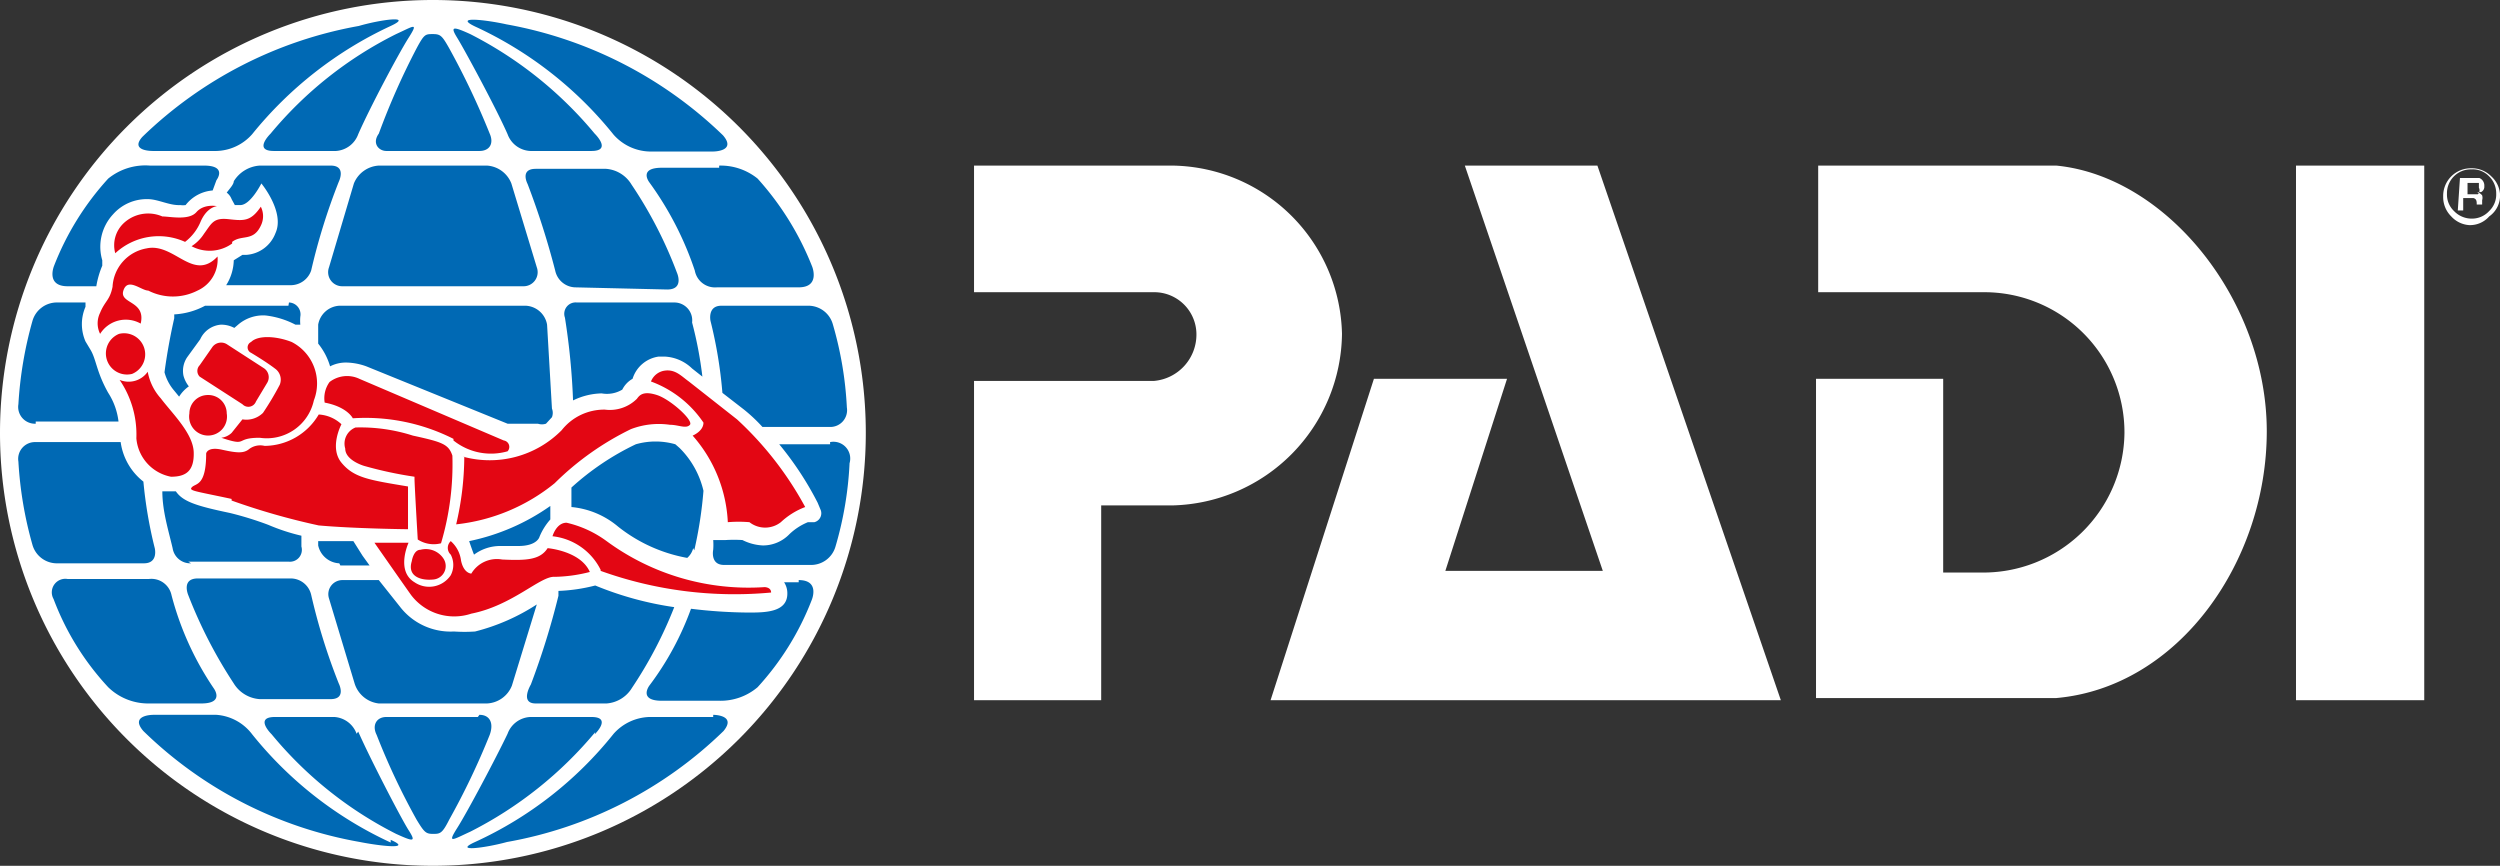 <svg id="Art" xmlns="http://www.w3.org/2000/svg" viewBox="0 0 46.2 16"><rect x="0" y="0" width="46.2" height="16" fill="#333333" stroke="none"/><defs><style>.cls-1{fill:#fff;}.cls-2{fill:#0069b4;}.cls-3{fill:#e30613;}</style></defs><title>PADI_logo_Hor_Rev_Trap_4C</title><g id="Hor_Rev_Trap_4C"><path class="cls-1" d="M8,0a8,8,0,1,0,8,8A8,8,0,0,0,8,0Z"></path><path class="cls-2" d="M3.48,11s-.14-.32.19-.31H5.39a.39.39,0,0,1,.36.3,11.16,11.16,0,0,0,.51,1.64s.15.29-.15.29H4.8a.61.61,0,0,1-.48-.29A8.66,8.66,0,0,1,3.48,11Zm0-.62H5.34a.22.22,0,0,0,.23-.28l0-.2a3.64,3.64,0,0,1-.61-.2,6.17,6.17,0,0,0-.71-.22c-.62-.13-.87-.21-1-.4H3.13L3,9.08c0,.36.11.71.19,1.05A.33.33,0,0,0,3.53,10.41ZM6.11,3.06H4.8a.61.61,0,0,0-.48.29c0,.06-.08.14-.13.21a.27.27,0,0,1,.09.12l.06.11h.1c.19,0,.39-.4.39-.4s.44.53.26.92a.62.62,0,0,1-.54.4H4.48l-.16.1a.9.9,0,0,1-.14.46H5.39A.4.4,0,0,0,5.75,5a11.54,11.54,0,0,1,.51-1.64S6.41,3.06,6.11,3.06ZM9,3.06H7a.53.53,0,0,0-.46.33L6.08,4.94a.26.26,0,0,0,.25.35H9.67a.26.26,0,0,0,.25-.35L9.45,3.39A.52.52,0,0,0,9,3.06Zm3.48,2.53H10.66a.21.21,0,0,0-.22.28,12.79,12.79,0,0,1,.15,1.53,1.25,1.25,0,0,1,.53-.13.55.55,0,0,0,.38-.07A.47.47,0,0,1,11.69,7l0,0a.59.59,0,0,1,.48-.41h.12a.78.78,0,0,1,.5.22l.19.15a7.2,7.2,0,0,0-.19-1A.33.33,0,0,0,12.47,5.59ZM9.9,13h1.31a.6.6,0,0,0,.47-.29,7.81,7.81,0,0,0,.78-1.49A6.11,6.11,0,0,1,11,10.82h0a3.17,3.17,0,0,1-.68.1h0l0,.09a14.23,14.23,0,0,1-.51,1.64S9.6,13,9.9,13ZM7,13H9a.52.52,0,0,0,.46-.33l.46-1.5a3.79,3.79,0,0,1-1.14.5,2.87,2.87,0,0,1-.39,0,1.18,1.18,0,0,1-1-.46L7,10.72H6.33a.26.26,0,0,0-.25.34l.47,1.56A.53.53,0,0,0,7,13Zm3.11-7a.42.42,0,0,0-.39-.35H6.27a.42.42,0,0,0-.39.35l0,.35a1.2,1.2,0,0,1,.22.42.64.64,0,0,1,.31-.07h0a1.15,1.15,0,0,1,.36.07L9.38,7.83h.56a.24.24,0,0,0,.15,0l0,0,.11-.12a.22.22,0,0,0,0-.16Zm2.22-.65c.32,0,.18-.31.18-.31a7.85,7.85,0,0,0-.84-1.63.6.6,0,0,0-.47-.29H9.9c-.3,0-.15.28-.15.28A14.86,14.86,0,0,1,10.26,5a.39.39,0,0,0,.36.31Zm1,.3c-.26,0-.2.28-.2.28a8.2,8.2,0,0,1,.22,1.33l.4.31a3,3,0,0,1,.34.32h1.24a.31.31,0,0,0,.32-.36,6.62,6.62,0,0,0-.26-1.54.47.47,0,0,0-.47-.34Zm-8,0H3.86l-.07,0a1.36,1.36,0,0,1-.57.16l0,.07c-.07.31-.13.63-.18,1v0a.86.86,0,0,0,.18.34l.09.11a.66.66,0,0,1,.18-.19.54.54,0,0,1-.1-.2.45.45,0,0,1,.07-.34l.24-.33A.46.46,0,0,1,4.08,6a.51.51,0,0,1,.25.06L4.4,6a.71.71,0,0,1,.51-.17A1.58,1.58,0,0,1,5.46,6l.09,0a.77.77,0,0,1,0-.15A.22.22,0,0,0,5.34,5.59Zm8.79,5.24ZM8.67,10s.06.18.09.25a.81.81,0,0,1,.48-.16l.34,0c.35,0,.39-.17.39-.17a1.12,1.12,0,0,1,.2-.32l0-.25A4,4,0,0,1,8.67,10Zm4.62-6.9H12.23c-.44,0-.23.27-.23.27A6,6,0,0,1,12.84,5a.38.38,0,0,0,.41.31h1.51c.4,0,.25-.38.25-.38A5.35,5.35,0,0,0,14,3.3,1.09,1.09,0,0,0,13.29,3.06Zm-7,7.35h.54l-.13-.18L6.53,10l-.65,0v.08A.42.42,0,0,0,6.27,10.41Zm6.54-.28A7.59,7.59,0,0,0,13,9.07a1.64,1.64,0,0,0-.44-.79l-.08-.07a1.33,1.33,0,0,0-.73,0,4.9,4.9,0,0,0-1.19.8c0,.12,0,.24,0,.36a1.56,1.56,0,0,1,.86.36,2.87,2.87,0,0,0,1.28.58A.35.35,0,0,0,12.81,10.13Zm-4,3.08H7.14c-.18,0-.27.15-.18.33a12.73,12.73,0,0,0,.74,1.57c.14.23.17.26.3.26s.17,0,.3-.26a13.54,13.54,0,0,0,.75-1.57C9.13,13.36,9.05,13.21,8.86,13.21Zm-2.24.31a.47.47,0,0,0-.41-.31H5.08c-.39,0-.06.32-.06.32a7.17,7.17,0,0,0,2.3,1.84c.33.15.37.15.23-.07S6.83,14,6.62,13.52ZM2.72,13h1c.44,0,.23-.28.23-.28A5.57,5.57,0,0,1,3.17,11a.38.38,0,0,0-.42-.3H1.25a.25.25,0,0,0-.26.37A4.94,4.94,0,0,0,2,12.7,1.06,1.06,0,0,0,2.72,13Zm4.5,2.57a7.08,7.08,0,0,1-2.56-2A.91.91,0,0,0,4,13.21H2.83s-.44,0-.18.3a7.61,7.61,0,0,0,4,2.05C7,15.63,7.65,15.71,7.22,15.52Zm3.77-2s.33-.32-.06-.32H9.8a.47.47,0,0,0-.42.31C9.17,14,8.64,15,8.45,15.3s-.09.22.24.07A7.28,7.28,0,0,0,11,13.53Zm4.35-5.36H14.4a5.93,5.93,0,0,1,.71,1.08l.05.12a.17.17,0,0,1-.11.24l-.12,0a1.09,1.09,0,0,0-.34.22.68.68,0,0,1-.49.21.93.93,0,0,1-.38-.1,2.57,2.57,0,0,0-.31,0h-.23a1.16,1.16,0,0,1,0,.18s-.06.28.2.28h1.59a.47.47,0,0,0,.47-.34,6.53,6.53,0,0,0,.26-1.54A.31.31,0,0,0,15.34,8.17Zm-.58,2.55h-.27a.37.37,0,0,1,.06.21c0,.35-.42.35-.72.35a9.16,9.16,0,0,1-1.06-.07A5.42,5.42,0,0,1,12,12.67s-.21.28.23.28h1.06A1.06,1.06,0,0,0,14,12.7a5.11,5.11,0,0,0,1-1.61S15.16,10.72,14.76,10.72Zm-1.58,2.49H12a.92.92,0,0,0-.66.31,7,7,0,0,1-2.56,2c-.42.19.19.11.59,0a7.65,7.65,0,0,0,4-2.05C13.62,13.21,13.18,13.21,13.18,13.21ZM1.25,5.29h.53s0,0,0,0a1.64,1.64,0,0,1,.11-.38l0-.1a.88.88,0,0,1,.2-.85.83.83,0,0,1,.64-.28c.19,0,.4.12.6.11a.39.39,0,0,0,.1,0,.7.7,0,0,1,.5-.27h0L4,3.33s.21-.27-.23-.27h-1A1.09,1.09,0,0,0,2,3.3,5.16,5.16,0,0,0,1,4.91S.84,5.29,1.25,5.29ZM5,2.47s-.33.32.06.32H6.21a.47.47,0,0,0,.41-.31C6.83,2,7.36,1,7.55.7s.1-.22-.23-.07A7.17,7.17,0,0,0,5,2.47ZM2.66,10.41c.27,0,.2-.28.2-.28A8.1,8.1,0,0,1,2.65,8.9a1.12,1.12,0,0,1-.42-.73H.66a.31.31,0,0,0-.32.36A7.08,7.08,0,0,0,.6,10.07a.47.47,0,0,0,.47.34ZM9.38,2.48a.47.47,0,0,0,.42.31h1.13c.39,0,.06-.32.06-.32A7.28,7.28,0,0,0,8.69.63C8.36.48,8.32.49,8.45.7S9.17,2,9.38,2.48Zm-2.24.31H8.86c.19,0,.27-.14.19-.32A14.18,14.18,0,0,0,8.3.89C8.17.66,8.14.63,8,.63s-.16,0-.3.26A13.3,13.3,0,0,0,7,2.47C6.87,2.65,7,2.79,7.14,2.79Zm-4.31,0H4a.91.91,0,0,0,.66-.31,7.17,7.17,0,0,1,2.56-2c.43-.2-.18-.12-.59,0a7.69,7.69,0,0,0-4,2.05C2.39,2.8,2.83,2.79,2.83,2.79Zm-2.17,5H2.19A1.24,1.24,0,0,0,2,7.26c-.22-.39-.22-.62-.33-.8l-.09-.15a.8.8,0,0,1,0-.64l0-.08H1.07a.47.47,0,0,0-.47.34A7.19,7.19,0,0,0,.34,7.47.31.31,0,0,0,.66,7.83ZM8.78.49a7.08,7.08,0,0,1,2.56,2,.92.92,0,0,0,.66.31h1.18s.44,0,.18-.3a7.72,7.72,0,0,0-4-2.05C9,.37,8.36.29,8.78.49Z"></path><path class="cls-3" d="M1.85,6.17a.44.44,0,0,1,0-.39c.09-.22.18-.23.23-.48a.76.76,0,0,1,.63-.71c.51-.11.86.63,1.31.15a.63.63,0,0,1-.37.63,1,1,0,0,1-.91,0c-.13,0-.38-.25-.46,0s.42.18.32.61A.56.56,0,0,0,1.85,6.17Zm1.57-1.7a.91.91,0,0,0,.29-.38c.12-.27.3-.28.3-.28s-.24-.05-.38.11S3.14,4,3,4a.66.66,0,0,0-.72.13.56.56,0,0,0-.15.55A1.18,1.18,0,0,1,3.42,4.47Zm.87,0c.18-.14.39,0,.53-.3a.39.39,0,0,0,0-.35c-.19.28-.32.26-.6.23s-.31.08-.45.27a.75.75,0,0,1-.23.23A.71.71,0,0,0,4.29,4.5ZM2.2,6.17a.39.39,0,0,0,.24.74.39.39,0,0,0-.24-.74ZM2.52,8.1a.79.79,0,0,0,.64.71c.27,0,.43-.1.42-.45s-.39-.71-.61-1a1,1,0,0,1-.24-.49.43.43,0,0,1-.52.15A1.79,1.79,0,0,1,2.52,8.1Zm1.32-.8a.34.34,0,0,0-.34.34.35.35,0,1,0,.69,0A.34.34,0,0,0,3.84,7.3Zm.89.12.21-.35a.2.2,0,0,0-.07-.27l-.68-.44a.2.2,0,0,0-.27.06l-.23.33a.15.15,0,0,0,0,.21l.79.51A.15.15,0,0,0,4.73,7.42ZM4.28,8a.34.34,0,0,1-.19.09c.51.17.23,0,.71,0a.89.89,0,0,0,1-.69.86.86,0,0,0-.41-1.08c-.28-.11-.62-.13-.75,0a.11.11,0,0,0,0,.2s.27.16.44.29a.25.25,0,0,1,.09.3,5.43,5.43,0,0,1-.31.52.44.44,0,0,1-.38.12Zm0,1.25a12.84,12.84,0,0,0,1.61.46c.67.06,1.65.07,1.65.07,0-.48,0-.79,0-.79-.72-.12-1-.16-1.23-.44s0-.71,0-.71a.67.67,0,0,0-.42-.18,1.17,1.17,0,0,1-1,.58.34.34,0,0,0-.3.07c-.1.07-.22.06-.49,0s-.29.07-.29.07c0,.6-.19.55-.26.62S3.58,9.07,4.28,9.22Zm4.1-1.11a1.11,1.11,0,0,0,1,.2.12.12,0,0,0-.07-.2L6.64,7a.53.53,0,0,0-.55.06A.51.51,0,0,0,6,7.44c.42.08.52.29.52.29A3.6,3.6,0,0,1,8.38,8.11Zm-.72.7c0,.12.06,1.13.06,1.13a.54.54,0,0,0,.43.07,5.12,5.12,0,0,0,.21-1.62c-.07-.21-.18-.25-.73-.37A3.17,3.17,0,0,0,6.57,7.9a.32.32,0,0,0-.19.39c0,.22.35.32.35.32A7.33,7.33,0,0,0,7.66,8.81ZM8,10.71a.25.25,0,0,0,.2-.38.39.39,0,0,0-.43-.17c-.13,0-.16.21-.16.21C7.52,10.66,7.79,10.73,8,10.71Zm.58-2.27a5.54,5.54,0,0,1-.15,1.25,3.47,3.47,0,0,0,1.82-.76,5.29,5.29,0,0,1,1.41-1,1.44,1.44,0,0,1,.72-.08c.16,0,.3.08.37,0s-.36-.47-.61-.55-.32,0-.37.07a.71.71,0,0,1-.59.2,1,1,0,0,0-.8.38A1.87,1.87,0,0,1,8.56,8.44ZM13,7.81c0,.16-.2.24-.2.24a2.6,2.6,0,0,1,.65,1.6,2.41,2.41,0,0,1,.4,0,.47.47,0,0,0,.58,0,1.36,1.36,0,0,1,.45-.28,6.22,6.22,0,0,0-1.26-1.62l-.89-.7c-.14-.1-.25-.23-.45-.2a.32.32,0,0,0-.25.2A2,2,0,0,1,13,7.81ZM7.6,11a1,1,0,0,0,1.11.34c.76-.15,1.28-.7,1.54-.68a2.79,2.79,0,0,0,.65-.09c-.17-.39-.78-.44-.78-.44-.14.22-.4.23-.84.21a.55.55,0,0,0-.57.26s-.14,0-.19-.24A.57.57,0,0,0,8.33,10a.17.17,0,0,0,0,.25.41.41,0,0,1,0,.38.48.48,0,0,1-.67.13c-.35-.21-.11-.73-.11-.73H6.92S7.52,10.89,7.6,11Zm3.5-.45a7.31,7.31,0,0,0,3.15.4c0-.1-.12-.1-.12-.1A4.43,4.43,0,0,1,11.21,10a2,2,0,0,0-.74-.34c-.19,0-.26.25-.26.25A1.13,1.13,0,0,1,11.1,10.53Z"></path><path class="cls-1" d="M29.52,3.06l3.39,9.88H23.48L25.39,7h2.46l-1.14,3.55h2.91L27.07,3.06Zm16.15.07a.44.44,0,0,0-.45.45.42.42,0,0,0,.13.32.45.45,0,0,0,.32.14A.43.43,0,0,0,46,3.9a.42.42,0,0,0,.13-.32A.44.44,0,0,0,46,3.26.42.42,0,0,0,45.67,3.13Zm.53.45A.47.47,0,0,1,46,4a.47.47,0,0,1-.37.16A.49.49,0,0,1,45.3,4a.5.5,0,0,1-.15-.37.51.51,0,0,1,.52-.52.5.5,0,0,1,.37.15A.49.49,0,0,1,46.2,3.58Zm-.39-.11c0-.05,0-.07,0-.09l-.12,0h-.09v.21h.19A.1.1,0,0,0,45.81,3.47Zm-.35-.18h.2l.16,0a.15.15,0,0,1,.09.15.11.11,0,0,1-.06.11l-.08,0a.17.17,0,0,1,.1.06.16.16,0,0,1,0,.09v.08s0,0,0,0h-.1V3.79c0-.07,0-.11-.06-.13l-.11,0h-.08v.23h-.1ZM38,3.06h-4.4V5.4h3.07A2.59,2.59,0,0,1,39.26,8a2.61,2.61,0,0,1-2.67,2.58h-.68V7H33.56v5.9H38c2.26-.2,3.89-2.52,3.89-4.93S40.05,3.26,38,3.06ZM24.8,6.17a3.18,3.18,0,0,0-3.13-3.11H18V5.4h3.34a.78.78,0,0,1,.77.77.86.86,0,0,1-.79.87H18v5.9h2.35V9.34h1.32A3.21,3.21,0,0,0,24.8,6.17Zm20,6.77V3.06H42.43v9.88Z"></path></g></svg>